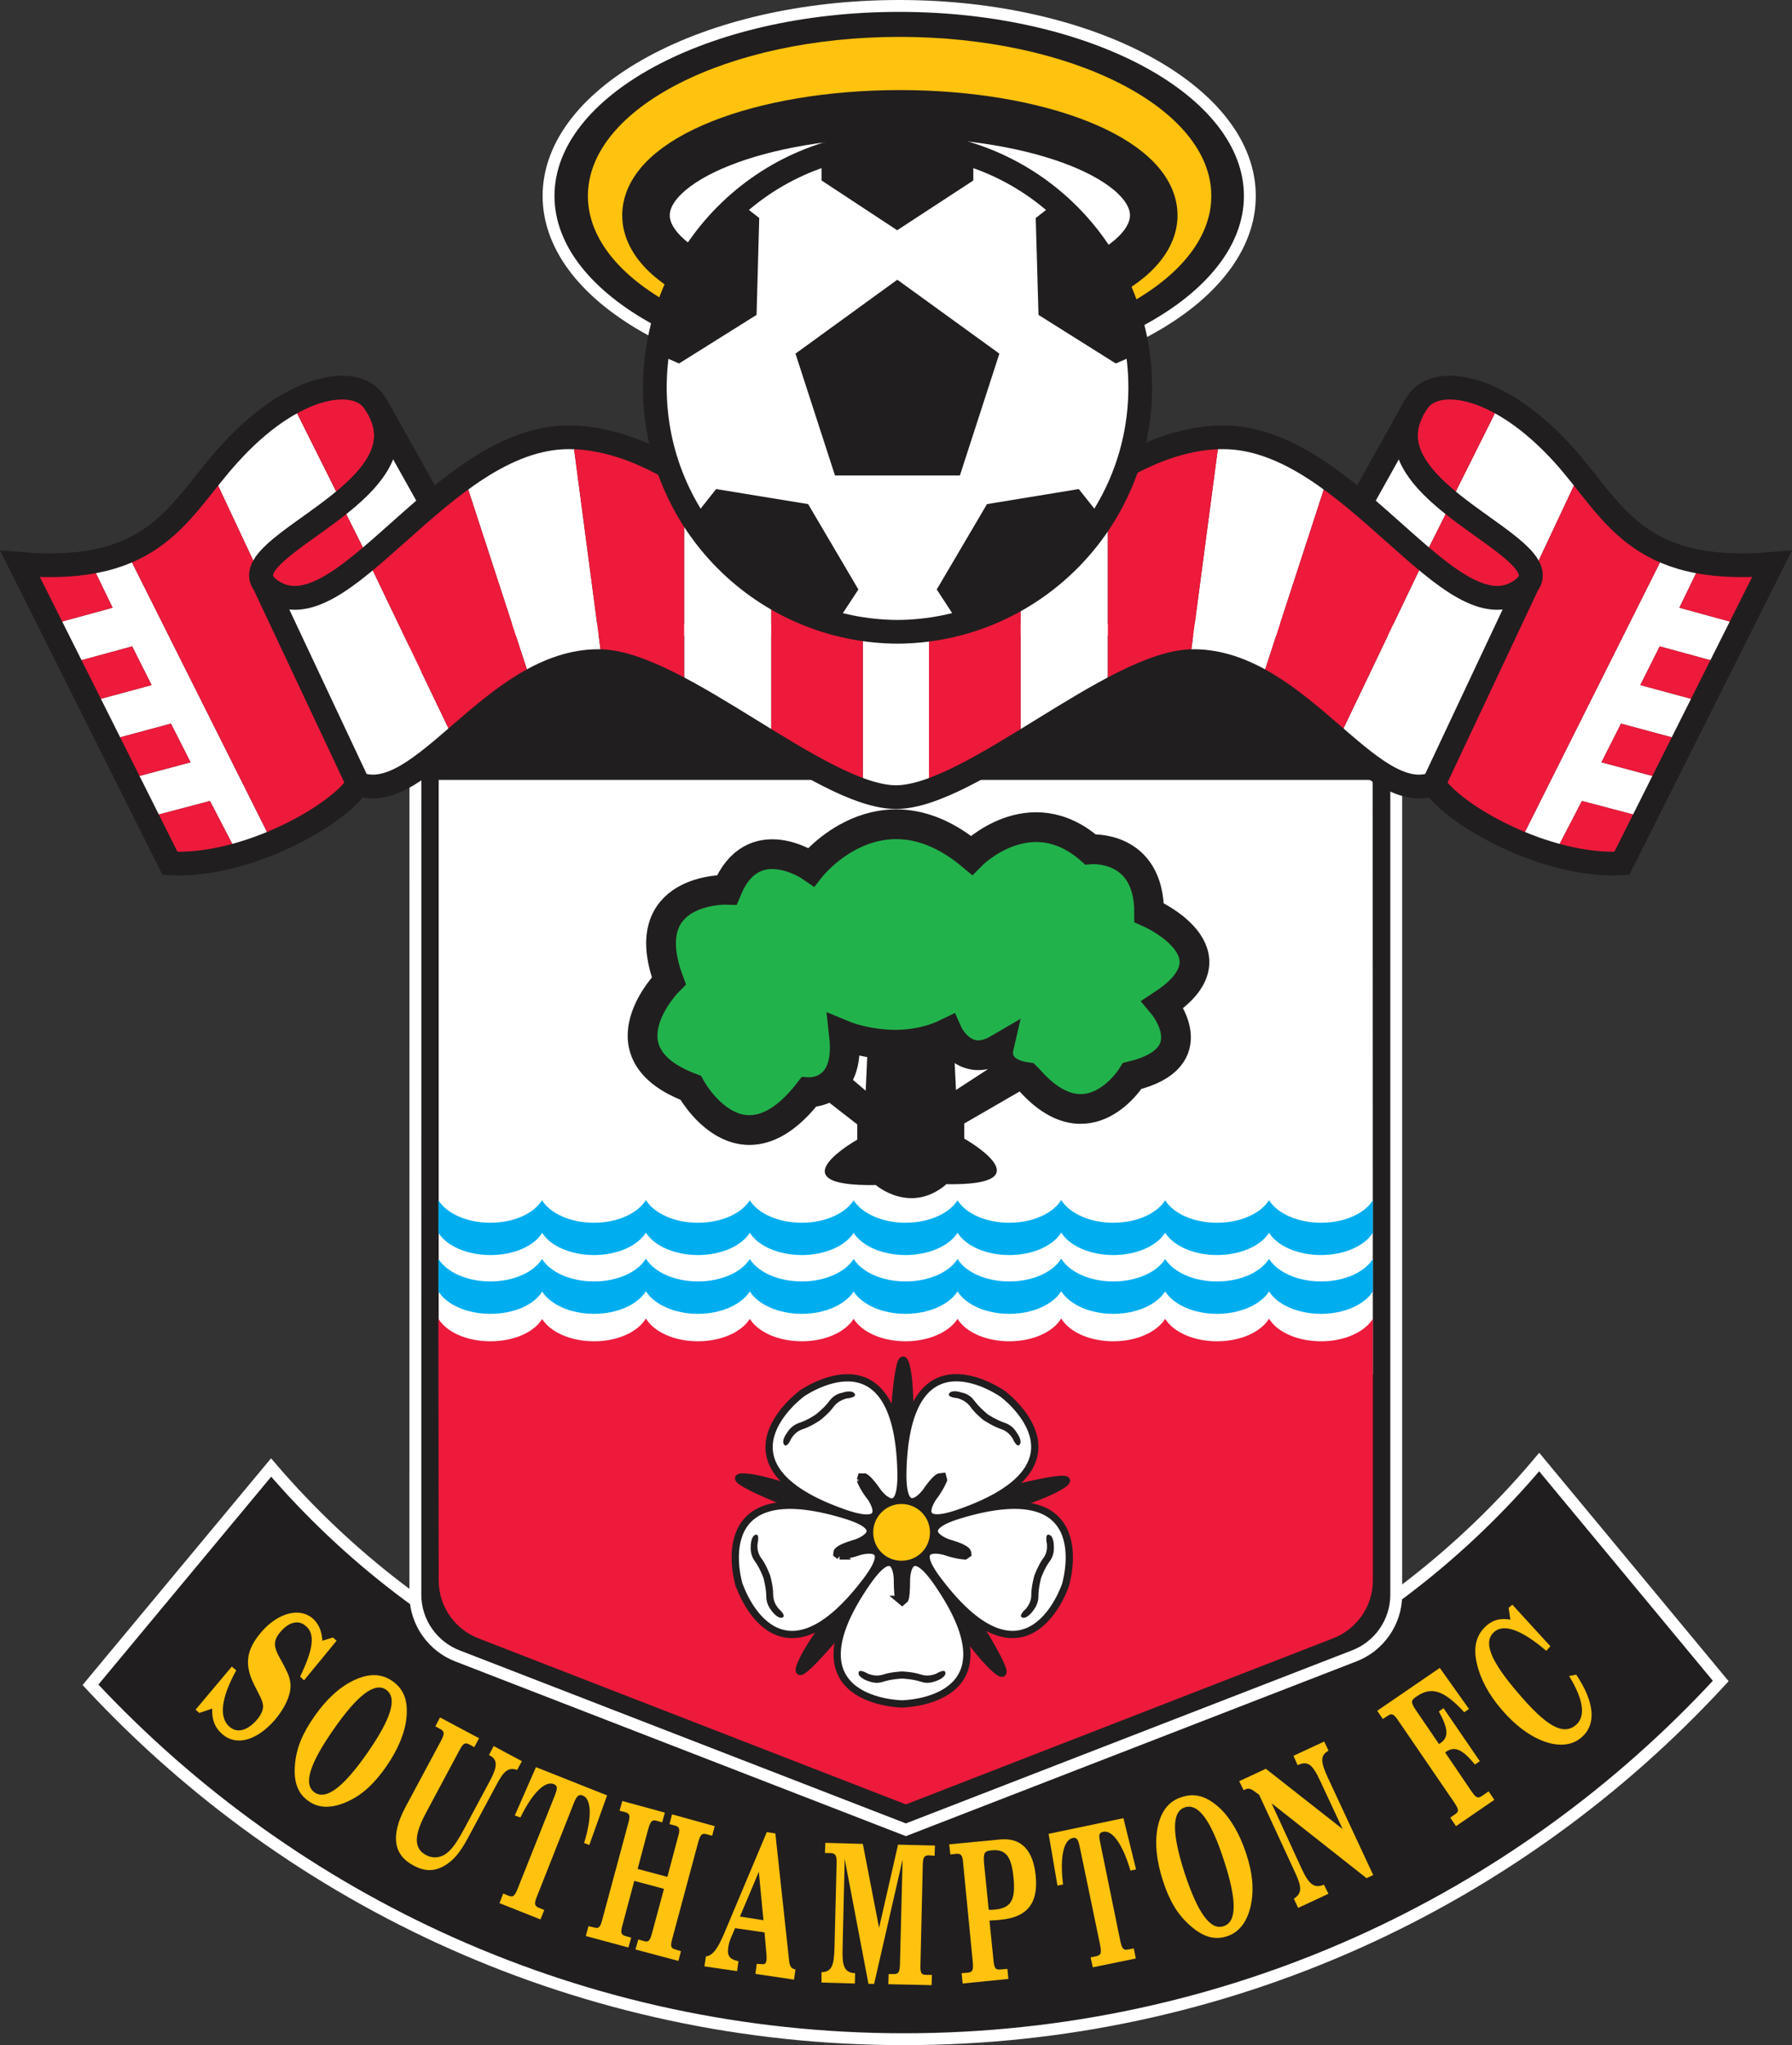 <?xml version="1.0" encoding="utf-8"?>
<!-- Generator: Adobe Illustrator 16.0.0, SVG Export Plug-In . SVG Version: 6.00 Build 0)  -->
<!DOCTYPE svg PUBLIC "-//W3C//DTD SVG 1.1//EN" "http://www.w3.org/Graphics/SVG/1.1/DTD/svg11.dtd">
<svg version="1.1" id="Ebene_1" xmlns="http://www.w3.org/2000/svg" xmlns:xlink="http://www.w3.org/1999/xlink" x="0px" y="0px"
	 width="355.508px" height="405.592px" viewBox="0 0 355.508 405.592" enable-background="new 0 0 355.508 405.592"
	 xml:space="preserve">
<rect x="0" y="0" width="355.508" height="405.592" fill="#333333" stroke="none"/>
<path fill="#211E1F" d="M305.354,289.95c-30.246,35.949-75.561,58.813-126.242,58.813c-50.182,0-95.056-22.383-125.327-57.729
	L17.95,334.129c40.247,43.217,97.668,70.285,161.394,70.285c64.105,0,121.783-27.359,162.029-71.04L305.354,289.95"/>
<path fill="none" stroke="#FFFFFF" stroke-width="2.356" d="M305.354,289.95c-30.246,35.949-75.561,58.813-126.242,58.813
	c-50.182,0-95.056-22.383-125.327-57.729L17.95,334.129c40.247,43.217,97.668,70.285,161.394,70.285
	c64.105,0,121.783-27.359,162.029-71.04L305.354,289.95z"/>
<path fill="#211E1F" d="M276.995,124.88v191.384c0,5.528-3.502,10.322-8.416,12.16l-88.865,34.457l-88.896-34.457
	c-4.886-1.838-8.416-6.632-8.416-12.16l0.013-191.384H276.995"/>
<path fill="none" stroke="#FFFFFF" stroke-width="2.356" d="M276.995,124.88v191.384c0,5.528-3.502,10.322-8.416,12.16
	l-88.865,34.457l-88.896-34.457c-4.886-1.838-8.416-6.632-8.416-12.16l0.013-191.384H276.995z"/>
<polyline fill="#FFFFFF" points="87.027,272.62 87.027,154.673 272.323,154.673 272.358,272.62 87.027,272.62 "/>
<path fill="#ED1A3B" d="M272.358,261.558c-1.633,2.609-5.634,4.445-10.271,4.445c-4.705,0-8.728-1.836-10.322-4.48
	c-1.633,2.646-5.635,4.48-10.322,4.48c-4.689,0-8.641-1.836-10.291-4.445c-1.648,2.609-5.632,4.445-10.288,4.445
	c-4.706,0-8.673-1.836-10.306-4.48h-0.051c-1.614,2.646-5.602,4.48-10.272,4.48c-4.688,0-8.657-1.836-10.271-4.445
	c-1.65,2.609-5.688,4.445-10.318,4.445c-4.699,0-8.675-1.836-10.311-4.48h0.038c-1.658,2.646-5.634,4.48-10.293,4.48
	c-4.694,0-8.695-1.836-10.33-4.445c-1.628,2.609-5.647,4.445-10.311,4.445c-4.652,0-8.653-1.836-10.281-4.48h-0.042
	c-1.606,2.646-5.616,4.48-10.253,4.48c-4.71,0-8.681-1.836-10.333-4.445v0.066c-1.636,2.627-5.622,4.379-10.246,4.379
	c-4.732,0-8.708-1.836-10.313-4.48v-0.225l0.057,52.132c0,5.289,3.343,9.791,8.022,11.541l84.665,32.878l84.605-32.878
	c4.689-1.75,8.039-6.252,8.039-11.541v-52.099V261.558"/>
<path fill="#00AEEF" d="M272.358,256.114c-1.633,2.592-5.634,4.447-10.271,4.447c-4.705,0-8.728-1.873-10.322-4.447
	c-1.633,2.574-5.635,4.447-10.322,4.447c-4.689,0-8.641-1.855-10.291-4.447c-1.648,2.592-5.632,4.447-10.288,4.447
	c-4.706,0-8.673-1.873-10.306-4.447h-0.051c-1.614,2.574-5.602,4.447-10.272,4.447c-4.688,0-8.657-1.855-10.271-4.447
	c-1.65,2.592-5.688,4.447-10.318,4.447c-4.699,0-8.675-1.873-10.311-4.447h0.038c-1.658,2.574-5.634,4.447-10.293,4.447
	c-4.694,0-8.695-1.855-10.33-4.447c-1.628,2.592-5.647,4.447-10.311,4.447c-4.652,0-8.653-1.873-10.281-4.447h-0.042
	c-1.606,2.574-5.616,4.447-10.253,4.447c-4.71,0-8.681-1.855-10.333-4.447v0.084c-1.636,2.609-5.622,4.363-10.246,4.363
	c-4.732,0-8.708-1.873-10.313-4.447v-6.459c1.605,2.608,5.581,4.481,10.313,4.481c4.624,0,8.61-1.839,10.246-4.45
	c1.652,2.611,5.623,4.45,10.333,4.45c4.637,0,8.647-1.873,10.253-4.481h0.042c1.628,2.608,5.629,4.481,10.281,4.481
	c4.664,0,8.683-1.839,10.311-4.45c1.635,2.611,5.636,4.45,10.33,4.45c4.659,0,8.635-1.873,10.293-4.481h-0.038
	c1.636,2.608,5.612,4.481,10.311,4.481c4.632,0,8.668-1.839,10.318-4.45c1.613,2.611,5.582,4.45,10.271,4.45
	c4.673,0,8.658-1.873,10.272-4.481h0.051c1.633,2.608,5.6,4.481,10.306,4.481c4.656,0,8.64-1.839,10.288-4.45
	c1.65,2.611,5.602,4.45,10.291,4.45c4.688,0,8.689-1.873,10.322-4.481c1.596,2.608,5.617,4.481,10.322,4.481
	c4.638,0,8.639-1.839,10.271-4.45V256.114"/>
<path fill="#00AEEF" d="M272.358,244.483c-1.633,2.594-5.634,4.416-10.271,4.416c-4.705,0-8.728-1.84-10.322-4.416
	c-1.633,2.576-5.635,4.416-10.322,4.416c-4.689,0-8.641-1.822-10.291-4.416c-1.648,2.594-5.632,4.416-10.288,4.416
	c-4.706,0-8.673-1.84-10.306-4.416h-0.051c-1.614,2.576-5.602,4.416-10.272,4.416c-4.688,0-8.657-1.822-10.271-4.416
	c-1.65,2.594-5.688,4.416-10.318,4.416c-4.699,0-8.675-1.84-10.311-4.416h0.038c-1.658,2.576-5.634,4.416-10.293,4.416
	c-4.694,0-8.695-1.822-10.33-4.416c-1.628,2.594-5.647,4.416-10.311,4.416c-4.652,0-8.653-1.84-10.281-4.416h-0.042
	c-1.606,2.576-5.616,4.416-10.253,4.416c-4.71,0-8.681-1.822-10.333-4.416v0.066c-1.636,2.613-5.622,4.35-10.246,4.35
	c-4.732,0-8.708-1.84-10.313-4.416v-6.457c1.605,2.594,5.581,4.467,10.313,4.467c4.624,0,8.61-1.823,10.246-4.452
	c1.652,2.629,5.623,4.452,10.333,4.452c4.637,0,8.647-1.873,10.253-4.467h0.042c1.628,2.594,5.629,4.467,10.281,4.467
	c4.664,0,8.683-1.823,10.311-4.452c1.635,2.629,5.636,4.452,10.33,4.452c4.659,0,8.635-1.873,10.293-4.467h-0.038
	c1.636,2.594,5.612,4.467,10.311,4.467c4.632,0,8.668-1.823,10.318-4.452c1.613,2.629,5.582,4.452,10.271,4.452
	c4.673,0,8.658-1.873,10.272-4.467h0.051c1.633,2.594,5.6,4.467,10.306,4.467c4.656,0,8.64-1.823,10.288-4.452
	c1.65,2.629,5.602,4.452,10.291,4.452c4.688,0,8.689-1.873,10.322-4.467c1.596,2.594,5.617,4.467,10.322,4.467
	c4.638,0,8.639-1.823,10.271-4.452V244.483"/>
<path fill="#211E1F" d="M193.279,320.937c0,0,9.087,14.203,4.312,10.203c-3.487-3.007-8.262-9.931-11.715-15.632l-18.648,7.248
	c0,0-10.702,13.021-8.331,7.267c1.709-4.158,6.989-10.906,11.345-16.011l-12.772-15.422c0,0-15.707-6.114-9.48-5.651
	c4.074,0.309,12.574,3.366,18.699,5.842l10.635-16.938c0,0,1-16.85,2.485-10.787c1.028,4.157,0.703,13.157,0.207,19.819l19.5,4.743
	c0,0,16.315-4.277,10.993-0.996c-3.729,2.335-11.871,4.775-18.362,6.338L193.279,320.937"/>
<path fill="none" stroke="#211E1F" stroke-width="1.441" d="M193.279,320.937c0,0,9.087,14.203,4.312,10.203
	c-3.487-3.007-8.262-9.931-11.715-15.632l-18.648,7.248c0,0-10.702,13.021-8.331,7.267c1.709-4.158,6.989-10.906,11.345-16.011
	l-12.772-15.422c0,0-15.707-6.114-9.48-5.651c4.074,0.309,12.574,3.366,18.699,5.842l10.635-16.938c0,0,1-16.85,2.485-10.787
	c1.028,4.157,0.703,13.157,0.207,19.819l19.5,4.743c0,0,16.315-4.277,10.993-0.996c-3.729,2.335-11.871,4.775-18.362,6.338
	L193.279,320.937z"/>
<path fill="#FFFFFF" d="M178.42,317.175c0.115,0.273,0.322,0.463,0.556,0.463c0.219,0,0.387-0.188,0.532-0.463
	c0.205-0.481,0.395-1.612,0.324-3.968c0,0,0.119-7.954,6.062,0.585c16.642,23.994-7.062,24.131-7.062,24.131h0.228
	c0,0-23.707-0.137-7.042-24.131c5.943-8.539,6.013-0.585,6.013-0.585c-0.018,2.354,0.127,3.485,0.391,4.003v-0.035"/>
<path fill="none" stroke="#211E1F" stroke-width="1.441" d="M178.42,317.175l0.556,0.463l0.532-0.463
	c0.205-0.481,0.324-1.612,0.324-3.968c0,0,0.119-7.954,6.062,0.585c16.642,23.994-7.062,24.131-7.062,24.131h0.228
	c0,0-23.707-0.137-7.042-24.131c5.943-8.539,6.013-0.585,6.013-0.585c0,2.354,0.127,3.485,0.391,4.003v-0.035H178.42z"/>
<path fill="#FFFFFF" d="M166.229,307.558c-0.217,0.202-0.317,0.428-0.22,0.616c0.053,0.224,0.264,0.396,0.571,0.396h-0.015
	c0.554,0.035,1.643-0.071,3.89-0.857c0,0,7.612-2.336,1.33,5.892c-17.7,23.256-25.103,0.807-25.103,0.807v0.154
	c0,0-7.145-22.588,20.806-14.154c9.983,2.973,2.4,5.566,2.4,5.566C167.596,306.644,166.616,307.161,166.229,307.558"/>
<path fill="none" stroke="#211E1F" stroke-width="1.441" d="M166.229,307.558c-0.217,0.202-0.22,0.616-0.22,0.616l0.571,0.396
	h-0.015c0,0,1.643-0.071,3.89-0.857c0,0,7.612-2.336,1.33,5.892c-17.7,23.256-25.103,0.807-25.103,0.807v0.154
	c0,0-7.145-22.588,20.806-14.154c9.983,2.973,2.4,5.566,2.4,5.566C167.596,306.644,166.616,307.161,166.229,307.558z"/>
<path fill="#FFFFFF" d="M171.552,292.92c-0.237-0.152-0.504-0.152-0.683,0c-0.19,0.119-0.242,0.362-0.19,0.639v-0.02
	c0.115,0.569,0.576,1.599,2.079,3.452c0,0,4.552,6.494-5.269,3.074c-27.554-9.617-8.487-23.636-8.487-23.636l-0.141,0.069
	c0,0,19.207-13.793,19.884,15.426c0.231,10.408-4.571,3.983-4.571,3.983C172.851,293.985,172.036,293.196,171.552,292.92"/>
<path fill="none" stroke="#211E1F" stroke-width="1.441" d="M171.552,292.92h-0.683l-0.19,0.639v-0.02c0,0,0.576,1.599,2.079,3.452
	c0,0,4.552,6.494-5.269,3.074c-27.554-9.617-8.487-23.636-8.487-23.636l-0.141,0.069c0,0,19.207-13.793,19.884,15.426
	c0.231,10.408-4.571,3.983-4.571,3.983C172.851,293.985,172.036,293.196,171.552,292.92z"/>
<path fill="#FFFFFF" d="M187.182,293.506c0.05-0.259,0-0.531-0.172-0.67c-0.172-0.088-0.446-0.068-0.706,0.084
	c-0.464,0.227-1.288,0.981-2.646,2.975c0,0-4.762,6.37-4.547-4.002c0.672-29.201,19.887-15.408,19.887-15.408l-0.138-0.104
	c0,0,19.083,14.018-8.538,23.655c-9.777,3.416-5.186-3.077-5.186-3.077C186.581,295.069,187.095,294.073,187.182,293.506"/>
<path fill="none" stroke="#211E1F" stroke-width="1.441" d="M187.182,293.506l-0.172-0.67l-0.706,0.084
	c-0.464,0.227-1.288,0.981-2.646,2.975c0,0-4.762,6.37-4.547-4.002c0.672-29.201,19.887-15.408,19.887-15.408l-0.138-0.104
	c0,0,19.083,14.018-8.538,23.655c-9.777,3.416-5.186-3.077-5.186-3.077C186.581,295.069,187.182,293.506,187.182,293.506z"/>
<path fill="#FFFFFF" d="M191.439,308.569c0.274-0.019,0.517-0.172,0.567-0.396c0.104-0.188-0.033-0.414-0.24-0.616
	c-0.412-0.396-1.393-0.945-3.676-1.582c0,0-7.545-2.595,2.387-5.566c28.018-8.434,20.835,14.154,20.835,14.154l0.035-0.154
	c0,0-7.437,22.449-25.11-0.807c-6.335-8.229,1.286-5.892,1.286-5.892C189.774,308.498,190.909,308.604,191.439,308.569"/>
<path fill="none" stroke="#211E1F" stroke-width="1.441" d="M191.439,308.569l0.567-0.396c0,0-0.033-0.414-0.24-0.616
	c-0.412-0.396-1.393-0.945-3.676-1.582c0,0-7.545-2.595,2.387-5.566c28.018-8.434,20.835,14.154,20.835,14.154l0.035-0.154
	c0,0-7.437,22.449-25.11-0.807c-6.335-8.229,1.286-5.892,1.286-5.892C189.774,308.498,191.439,308.569,191.439,308.569z"/>
<path fill="#211E1F" d="M162.713,281.653c0,0-1.779,1.235-3.325,1.733c-1.541,0.446-2.206,1.614-2.401,1.892
	c0,0-0.88,2.026-1.443,1.201c-0.601-0.811,0.598-2.336,0.598-2.336c0.177-0.311,0.89-1.428,2.383-1.957
	c1.539-0.445,3.316-1.664,3.316-1.664c0-0.004,1.742-1.359,2.667-2.649c0.948-1.319,2.224-1.612,2.583-1.666
	c0,0,1.805-0.651,2.436,0.14c0.586,0.843-1.589,0.996-1.589,0.996c-0.368,0.138-1.665,0.411-2.594,1.685
	C164.444,280.332,162.713,281.653,162.713,281.653"/>
<path fill="#211E1F" d="M195.116,281.635c0,0-1.699-1.319-2.595-2.645c-0.944-1.287-2.249-1.58-2.558-1.702
	c0,0-2.217-0.153-1.633-0.978c0.617-0.807,2.439-0.139,2.439-0.139c0.357,0.053,1.665,0.346,2.559,1.666
	c0.944,1.287,2.662,2.684,2.662,2.684c0-0.004,1.821,1.184,3.332,1.646c1.494,0.5,2.182,1.616,2.354,1.909
	c0,0,1.203,1.563,0.637,2.386c-0.583,0.825-1.426-1.203-1.426-1.203c-0.225-0.308-0.893-1.441-2.438-1.902
	C196.954,282.854,195.116,281.635,195.116,281.635"/>
<path fill="#211E1F" d="M205.198,312.468c0,0,0.758-2.026,1.682-3.33c1.017-1.235,0.826-2.612,0.81-2.938
	c0,0-0.479-2.146,0.466-1.82c0.942,0.326,0.91,2.234,0.91,2.234c0,0.358,0.154,1.699-0.79,2.986
	c-0.998,1.272-1.735,3.331-1.735,3.331s-0.567,2.099-0.533,3.66c0,1.613-0.909,2.595-1.1,2.902c0,0-1.135,1.598-2.06,1.307
	c-0.997-0.311,0.702-1.754,0.702-1.754c0.189-0.291,1.101-1.319,1.048-2.865C204.597,314.581,205.198,312.468,205.198,312.468"/>
<path fill="#211E1F" d="M178.976,331.483c0,0,2.188,0.084,3.685,0.602c1.516,0.497,2.717-0.035,3.062-0.156
	c0,0,1.854-1.149,1.837-0.118c0,0.942-1.837,1.563-1.837,1.563c-0.345,0.104-1.546,0.668-3.062,0.138
	c-1.496-0.516-3.685-0.618-3.685-0.618s-2.224,0.104-3.712,0.618c-1.511,0.53-2.7-0.034-3.079-0.138c0,0-1.867-0.62-1.867-1.563
	c-0.008-1.031,1.867,0.118,1.867,0.118c0.379,0.121,1.568,0.653,3.079,0.156C176.752,331.567,178.976,331.483,178.976,331.483"/>
<path fill="#211E1F" d="M152.794,312.468c0,0,0.614,2.113,0.586,3.713c0,1.611,0.865,2.574,1.099,2.865c0,0,1.663,1.443,0.714,1.754
	c-0.948,0.291-2.087-1.307-2.087-1.307c-0.222-0.309-1.089-1.289-1.089-2.902c0.007-1.563-0.559-3.66-0.559-3.66
	s-0.748-2.059-1.727-3.331c-0.93-1.287-0.798-2.628-0.798-2.986c0,0,0-1.908,0.93-2.234c0.917-0.326,0.421,1.82,0.421,1.82
	c-0.033,0.326-0.157,1.703,0.83,2.938C152.063,310.44,152.794,312.468,152.794,312.468"/>
<path fill="#FFC40D" d="M178.834,298.555c-2.921,0-5.313,2.404-5.313,5.343c0,3.006,2.393,5.342,5.313,5.342
	c2.982,0,5.375-2.336,5.375-5.342C184.209,300.96,181.817,298.555,178.834,298.555"/>
<path fill="none" stroke="#FFC40D" stroke-width="0.571" d="M178.834,298.555c-2.921,0-5.313,2.404-5.313,5.343
	c0,3.006,2.393,5.342,5.313,5.342c2.982,0,5.375-2.336,5.375-5.342C184.209,300.96,181.817,298.555,178.834,298.555z"/>
<path fill="#211E1F" d="M188.95,201.736l0.705,14.423l12.194-7.919l3.829,6.255l-14.377,8.311v3.009c0,0,16.729,9.394-3.659,9.032
	l0.003,0.105c-7.135,5.959-13.893,0.066-13.893,0.066c-20.387,0.359-3.679-9-3.679-9v-3.023l-12.714-9.877l3.014-6.529l11.37,9.727
	l0.661-14.4L188.95,201.736"/>
<path fill="#22B24C" d="M204.133,214.099c11.818,13.52,20.49-0.714,20.49-0.714c14.928-3.625,6.066-14.191,6.066-14.191
	c15.561-10.203-2.715-18.208-2.715-18.208c-0.12-13.558-11.664-12.547-11.664-12.547c-12.059-10.537-23.583,1.16-23.583,1.16
	c-18.073-15.045-31.794,2.315-31.794,2.315s-11.548-8.005-16.733,4.539c0,0-18.387-0.511-11.522,18.051
	c0,0-14.209,14.223,4.338,21.228c0,0,9.861,18.258,23.416,0.875c0,0,8.331,0.498,7.02-11.243c0,0,10.559,4.396,20.551-0.479
	c0-0.003,3.195,7.187,10.065,3.163c0,0-1.063,4.624,5.581,5.57L204.133,214.099"/>
<path fill="none" stroke="#211E1F" stroke-width="5.901" d="M204.133,214.099c11.818,13.52,20.49-0.714,20.49-0.714
	c14.928-3.625,6.066-14.191,6.066-14.191c15.561-10.203-2.715-18.208-2.715-18.208c0-13.558-11.664-12.547-11.664-12.547
	c-12.059-10.537-23.583,1.16-23.583,1.16c-18.073-15.045-31.794,2.315-31.794,2.315s-11.548-8.005-16.733,4.539
	c0,0-18.387-0.511-11.522,18.051c0,0-14.209,14.223,4.338,21.228c0,0,9.861,18.258,23.416,0.875c0,0,8.331,0.498,7.02-11.243
	c0,0,10.559,4.396,20.551-0.479c0,0,3.195,7.187,10.065,3.163c0,0-1.063,4.624,5.581,5.57L204.133,214.099z"/>
<path fill="#FFC20E" d="M45.987,330.521l0.88,0.737c-3.029,5.498-3.458,9.379-1.346,11.185c1.52,1.338,3.53,0.787,5.369-1.289
	c0.786-0.894,1.304-1.924,1.304-2.715c0-1.149-0.854-2.438-1.802-4.379c-1.822-3.711-1.745-6.699,1.493-10.443
	c3.246-3.709,7.486-4.945,10.179-2.627c1.166,1.047,1.777,2.508,1.889,4.396l2.094-0.636l0.731,0.636l-6.467,7.864l-0.772-0.755
	c2.532-5.236,3.073-8.381,1.166-9.997c-1.451-1.306-3.348-0.855-5.028,1.083c-2.117,2.424-0.898,3.832,0.708,6.835
	c0.842,1.668,1.508,2.957,1.164,4.934c-0.317,1.77-1.378,3.813-3.079,5.805c-3.525,4.002-7.553,5.223-10.4,2.748
	c-1.409-1.271-2.062-2.767-1.975-5.049l-2.555,0.855l-0.742-0.65L45.987,330.521"/>
<path fill="#FFC20E" d="M70.248,333.218c2.947-1.391,5.393-1.34,7.583,0.155c2.207,1.546,3.132,3.763,2.813,7.161
	c-0.255,2.99-1.653,6.391-3.997,9.773c-2.353,3.366-4.639,5.549-7.551,6.903c-3.111,1.461-5.788,1.479-7.852,0
	c-2.135-1.457-3.029-3.762-2.727-7.246c0.274-3.3,1.502-6.219,3.88-9.604C64.769,336.946,67.498,334.487,70.248,333.218
	 M62.415,355.478c2.294,1.58,5.716-1.029,10.461-7.832c4.758-6.854,6.019-10.906,3.724-12.539c-2.274-1.562-5.657,1.03-10.423,7.867
	C61.428,349.791,60.108,353.882,62.415,355.478z"/>
<path fill="#FFC20E" d="M94.098,346.495l-1.017-0.551c-0.898-0.463-1.259-0.103-1.979,1.254l-6.597,12.332
	c-2.376,4.434-2.483,7.061,0.078,8.402c1.154,0.581,2.36,0.53,3.425,0c1.685-0.945,2.809-2.869,4.45-5.929l4.773-8.897
	c1.364-2.593,1.641-4.07-0.097-4.98c-0.017-0.033-0.107-0.053-0.125-0.065l0.928-1.787l5.599,3.006l-0.948,1.733
	c-1.749-0.616-2.667,0.275-4.028,2.816l-4.918,9.172c-1.416,2.68-2.523,4.672-4.166,6.08c-2.448,2.063-4.846,2.335-7.454,0.876
	c-4.006-2.112-4.517-5.959-1.683-11.386l7.128-13.295c0.722-1.375,0.773-1.894-0.085-2.354l-1.014-0.551l0.92-1.77l7.745,4.123
	L94.098,346.495"/>
<path fill="#FFC20E" d="M115.619,356.096c-0.787-0.293-1.184,0.033-1.743,1.408l-7.326,18.533c-0.583,1.408-0.583,1.926,0.326,2.303
	l1.1,0.445l-0.756,1.873l-8.134-3.229l0.748-1.907l1.074,0.446c0.923,0.361,1.219,0,1.813-1.459l7.376-18.5
	c0.528-1.391,0.528-1.871-0.232-2.182c-1.675-0.706-4.19,1.631-6.621,6.615l-1.117-0.396l4.201-9.586l14.11,5.601l-3.525,9.825
	l-1.035-0.379C117.507,360.202,117.298,356.748,115.619,356.096"/>
<path fill="#FFC20E" d="M127.753,384.954c0.938,0.291,1.217-0.137,1.611-1.615l2.358-8.744l-5.893-1.58l-2.321,8.71
	c-0.414,1.477-0.369,1.959,0.578,2.231l1.135,0.326l-0.552,1.943l-8.448-2.271l0.524-1.958l1.131,0.259
	c0.956,0.291,1.224-0.104,1.621-1.598l5.11-18.961c0.434-1.496,0.407-2.027-0.573-2.305l-1.124-0.291l0.546-1.925l8.443,2.304
	l-0.528,1.924l-1.11-0.312c-0.95-0.274-1.231,0.173-1.67,1.668l-2.092,7.882l5.901,1.582l2.099-7.886
	c0.427-1.459,0.387-2.024-0.571-2.285l-1.106-0.291l0.498-1.938l8.463,2.336l-0.493,1.904l-1.16-0.31
	c-0.944-0.259-1.216,0.189-1.637,1.683l-5.101,18.965c-0.411,1.494-0.369,1.977,0.596,2.215l1.102,0.344l-0.501,1.926l-8.523-2.27
	l0.57-1.975L127.753,384.954"/>
<path fill="#FFC20E" d="M150.127,389.469l1.159,0.069c0.499,0.034,0.686-0.224,0.776-0.792c0.027-0.272,0.027-0.617,0-1.078
	l-0.395-4.434l-5.837-0.842l-0.831,1.939c-0.261,0.62-0.474,1.373-0.523,1.893c-0.275,1.717,0.351,2.368,2.026,2.729l-0.279,1.96
	l-6.479-0.944l0.297-1.977c1.463-0.17,2.425-1.736,3.669-4.654l8.414-19.994l1.695,0.259l2.722,25.166
	c0.12,1.2,0.432,1.664,1.271,1.817l-0.291,2.01l-7.656-1.135L150.127,389.469 M146.793,380.093l4.665,0.722l-0.919-9.586
	L146.793,380.093z"/>
<path fill="#FFC20E" d="M167.16,386.344c-0.123,3.556,0.329,4.88,2.485,4.98l-0.048,2.045l-6.621-0.189v-2.045
	c2.069-0.084,2.481-1.391,2.575-4.86l0.417-16.644c0.045-1.479-0.107-2.061-1.099-2.132l-1.215-0.015l0.085-2.012l7.433,0.206
	l3.222,16.646l3.764-16.491l7.324,0.173l-0.069,2.027l-1.151-0.084c-0.966,0-1.173,0.479-1.198,2.007l-0.462,19.668
	c-0.052,1.546,0.11,2.026,1.095,2.026l1.184,0.017l-0.065,2.028l-8.588-0.189l0.066-2.01h1.002c0.971,0.035,1.189-0.445,1.244-1.958
	l0.523-20.75l-5.651,24.667l-1.124-0.02l-4.714-24.783L167.16,386.344"/>
<path fill="#FFC20E" d="M198.397,390.587l1.458-0.121l0.19,1.994l-9.07,0.91l-0.204-2.045l1.235-0.102
	c0.996-0.123,1.101-0.568,0.979-2.115l-1.905-19.529c-0.105-1.527-0.346-2.008-1.324-1.941l-1.219,0.142l-0.226-2.012l10.084-0.962
	c4.19-0.413,6.578,2.095,7.077,7.216c0.548,5.461-1.735,8.19-6.855,8.688c-0.686,0.104-1.439,0.121-2.318,0.172l0.791,7.853
	C197.245,390.313,197.47,390.655,198.397,390.587 M196.146,378.719c0.26,0.066,0.619,0.066,1.135,0
	c3.109-0.274,4.243-1.666,3.798-6.237c-0.414-4.447-1.599-5.769-4.313-5.529c-1.478,0.154-1.7,0.447-1.546,2.578L196.146,378.719z"
	/>
<path fill="#FFC20E" d="M218.854,363.291c-0.825,0.138-0.909,0.62-0.602,2.081l4.002,19.564c0.326,1.496,0.586,1.889,1.563,1.682
	l1.116-0.207l0.396,1.996l-8.537,1.752l-0.43-1.959l1.135-0.258c0.978-0.189,1.029-0.705,0.756-2.199l-4.055-19.512
	c-0.309-1.443-0.582-1.892-1.391-1.718c-1.788,0.378-2.596,3.728-1.907,9.224l-1.116,0.205l-1.752-10.254l14.84-3.107l2.508,10.167
	l-1.114,0.224C222.704,365.68,220.659,362.882,218.854,363.291"/>
<path fill="#FFC20E" d="M229.674,362.315c0.688-3.146,2.199-5.121,4.742-5.91c2.559-0.857,4.912-0.223,7.42,2.043
	c2.232,2.027,4.07,5.188,5.359,9.07c1.307,3.916,1.598,7.075,0.979,10.221c-0.704,3.365-2.317,5.479-4.775,6.27
	c-2.473,0.81-4.791,0.119-7.386-2.217c-2.455-2.182-4.054-4.912-5.322-8.861C229.401,368.979,229.058,365.319,229.674,362.315
	 M242.763,381.998c2.631-0.841,2.631-5.151,0.053-13.036c-2.578-7.918-5.051-11.403-7.763-10.526
	c-2.594,0.855-2.594,5.133-0.035,13.053C237.627,379.387,240.118,382.892,242.763,381.998z"/>
<path fill="#FFC20E" d="M256.676,376.552c1.771-1.147,1.546-2.455,0.119-5.493l-7.006-15.136l-0.723-0.512
	c-0.738-0.551-1.271-0.91-2.113-0.5l-0.24,0.119l-0.873-1.787l5.289-2.455l15.233,11.957l-4.378-9.396
	c-1.564-3.384-2.475-4.242-4.554-3.281l-0.823-1.854l6.098-2.834l0.857,1.818c-1.717,0.963-1.58,2.216-0.084,5.463l8.949,19.201
	l-1.324,0.619l-18.841-14.855l5.891,12.814c1.476,3.211,2.509,4.153,4.499,3.33l0.893,1.805l-6.01,2.798L256.676,376.552"/>
<path fill="#FFC20E" d="M291.424,338.919l-0.928,0.654c-4.054-4.381-6.509-5.152-9.414-3.162c-1.115,0.756-1.319,1.068-0.221,2.697
	l4.602,6.752c0.123-0.053,0.226-0.103,0.31-0.172c1.7-1.17,1.53-2.902-0.326-6.271l0.929-0.653l7.199,10.514l-0.964,0.67
	c-2.457-3.006-3.985-3.693-5.668-2.578c-0.088,0.07-0.188,0.154-0.241,0.189l5.188,7.645c0.878,1.271,1.236,1.544,2.078,0.996
	l1.356-0.943l1.134,1.683l-7.607,5.223l-1.135-1.686l0.945-0.668c0.857-0.533,0.702-1.05-0.138-2.304l-11.097-16.231
	c-0.859-1.287-1.289-1.58-2.096-1.013l-0.994,0.65l-1.117-1.629l12.416-8.504L291.424,338.919"/>
<path fill="#FFC20E" d="M313.735,344.571c-1.511,1.289-3.436,1.701-5.684,1.271c-3.418-0.688-6.975-3.075-10.221-6.889
	c-2.539-2.953-4.175-6.063-4.845-9.051c-0.772-3.369-0.069-5.789,1.978-7.56c1.27-1.1,2.748-1.477,4.672-1.136l-0.344-2.336
	l0.737-0.632l7.541,8.244l-0.81,0.91c-4.895-4.175-8.362-5.412-10.305-3.779c-2.317,2.009-0.772,5.771,4.725,12.16
	c5.515,6.477,8.88,8.521,11.472,6.322c1.942-1.701,1.531-4.98-1.354-9.705l1.408-0.273
	C316.4,337.647,316.725,342.028,313.735,344.571"/>
<path fill="#FFFFFF" d="M17.951,111.451l4.387,9.074l-12.327,3.366l3.846,7.67l12.36-3.375l3.859,7.678l-12.37,3.35l3.812,7.635
	l12.394-3.342l3.895,7.679l-12.458,3.315l3.874,7.631l12.427-3.285l5.53,10.632c2.333-0.661,4.647-1.451,6.845-2.378l-28.907-57.688
	C23.021,110.297,20.643,110.993,17.951,111.451"/>
<path fill="#FFFFFF" d="M51.869,114.642c-0.858-4.088,8.443-8.97,15.912-14.985l-9.887-19.788
	c-3.904,2.139-8.249,5.479-12.577,10.354c-1.159,1.195-2.181,2.452-3.166,3.701L51.869,114.642"/>
<path fill="#ED1A3B" d="M74.029,79.457c-2.398-3.265-8.566-3.701-16.136,0.412l9.886,19.788
	C74.636,94.056,79.922,87.445,74.029,79.457"/>
<path fill="#ED1A3B" d="M25.117,109.412L54.024,167.1c8.099-3.358,14.78-8.107,17.033-11.617l-12.444-26.472l-6.175-13.146
	c-0.321-0.416-0.484-0.795-0.57-1.224L42.15,93.924C37.287,99.974,33.079,106.007,25.117,109.412"/>
<path fill="#ED1A3B" d="M17.951,111.451c-3.894,0.666-8.427,0.843-13.968,0.386l6.028,12.055l12.327-3.366L17.951,111.451"/>
<polyline fill="#ED1A3B" points="26.216,128.186 13.856,131.561 17.706,139.214 30.076,135.864 26.216,128.186 "/>
<polyline fill="#ED1A3B" points="33.912,143.507 21.517,146.848 25.349,154.501 37.806,151.185 33.912,143.507 "/>
<path fill="#ED1A3B" d="M29.223,162.132l4.512,9.102c4.355,0.237,8.962-0.484,13.444-1.755l-5.529-10.632L29.223,162.132"/>
<path fill="#FFFFFF" d="M67.603,99.81l5.487,10.956c3.904-3.281,8.065-7.186,12.505-10.905L75.313,81.499
	C79.016,88.636,73.967,94.644,67.603,99.81"/>
<path fill="#ED1A3B" d="M52.438,115.866c0.279,0.421,0.698,0.783,1.259,1.159c5.532,3.904,12.023-0.077,19.392-6.259L67.603,99.81
	C59.437,106.393,49.074,111.559,52.438,115.866"/>
<path fill="none" stroke="#211E1F" stroke-width="4.704" d="M52.438,115.866c-6.207-7.982,34.504-18.874,21.591-36.409
	c-3.639-4.978-15.927-3.465-28.713,10.766c-9.901,10.919-14.267,23.9-41.335,21.614l29.753,59.396
	c15.005,0.788,33.34-9.485,37.324-15.783L52.438,115.866z"/>
<path fill="none" stroke="#211E1F" stroke-width="4.704" d="M85.595,99.861c-12.736,10.702-23.428,23.119-31.897,17.164
	c-0.561-0.376-0.98-0.738-1.259-1.159c-5.955-7.668,31.361-18.031,22.875-34.367L85.595,99.861z"/>
<path fill="#FFFFFF" d="M337.561,111.451l-4.396,9.074l12.281,3.366l-3.814,7.67l-12.366-3.375l-3.847,7.678l12.367,3.35
	l-3.814,7.635l-12.385-3.342l-3.881,7.679l12.42,3.315l-3.851,7.631l-12.435-3.285l-5.531,10.632
	c-2.318-0.661-4.637-1.451-6.835-2.378l28.905-57.688C332.493,110.297,334.813,110.993,337.561,111.451"/>
<path fill="#FFFFFF" d="M303.62,114.642c0.842-4.088-8.451-8.97-15.904-14.985l9.895-19.788c3.881,2.139,8.209,5.479,12.624,10.354
	c1.082,1.195,2.11,2.452,3.126,3.701L303.62,114.642"/>
<path fill="#ED1A3B" d="M281.428,79.457c2.423-3.265,8.588-3.701,16.182,0.412l-9.895,19.788
	C280.845,94.056,275.551,87.445,281.428,79.457"/>
<path fill="#ED1A3B" d="M330.379,109.412L301.474,167.1c-8.075-3.358-14.772-8.107-17.039-11.617l18.619-39.617
	c0.325-0.416,0.479-0.795,0.565-1.224l9.739-20.719C318.237,99.974,322.394,106.007,330.379,109.412"/>
<path fill="#ED1A3B" d="M337.561,111.451c3.865,0.666,8.434,0.843,13.965,0.386l-6.08,12.055l-12.281-3.366L337.561,111.451"/>
<polyline fill="#ED1A3B" points="329.264,128.186 341.631,131.561 337.784,139.214 325.417,135.864 329.264,128.186 "/>
<polyline fill="#ED1A3B" points="321.586,143.507 333.97,146.848 330.124,154.501 317.704,151.185 321.586,143.507 "/>
<path fill="#ED1A3B" d="M326.274,162.132l-4.533,9.102c-4.328,0.237-8.965-0.484-13.433-1.755l5.532-10.632L326.274,162.132"/>
<path fill="#FFFFFF" d="M287.87,99.81l-5.479,10.956c-3.897-3.281-8.089-7.186-12.47-10.905l10.254-18.362
	C276.465,88.636,281.53,94.644,287.87,99.81"/>
<path fill="#ED1A3B" d="M303.054,115.866c-0.31,0.421-0.74,0.783-1.255,1.159c-5.565,3.904-12.006-0.077-19.409-6.259l5.479-10.956
	C296.045,106.393,306.387,111.559,303.054,115.866"/>
<path fill="none" stroke="#211E1F" stroke-width="4.704" d="M303.054,115.866c6.182-7.982-34.492-18.874-21.626-36.409
	c3.691-4.978,15.975-3.465,28.806,10.766c9.843,10.919,14.204,23.9,41.292,21.614l-29.785,59.396
	c-14.978,0.788-33.322-9.485-37.322-15.783L303.054,115.866z"/>
<path fill="none" stroke="#211E1F" stroke-width="4.704" d="M269.92,99.861c12.728,10.702,23.394,23.119,31.879,17.164
	c0.515-0.376,0.945-0.738,1.255-1.159c5.961-7.668-31.365-18.031-22.88-34.367L269.92,99.861z"/>
<path fill="#FFFFFF" d="M214.92,97.877c-2.662,2.141-7.281,5.245-12.436,8.374v41.09c5.807-3.524,11.715-7.306,17.297-10.317V94.435
	C217.859,95.708,216.157,96.891,214.92,97.877"/>
<path fill="#FFFFFF" d="M242.625,86.722c-0.238,0-0.48,0.06-0.721,0.06l-5.875,44.393c0.225-0.008,0.48-0.069,0.723-0.069
	c4.81,0,9.273,1.621,13.481,3.994l13.144-40.338C256.936,90.157,250.013,86.722,242.625,86.722"/>
<path fill="#FFFFFF" d="M301.799,117.025c-5.496,3.852-11.938,0-19.221-6.103l-17.107,35.733c6.958,6.015,13.14,10.984,18.945,8.794
	l18.638-39.584C302.745,116.287,302.313,116.649,301.799,117.025"/>
<path fill="#FFFFFF" d="M53.697,117.025c-0.561-0.376-0.98-0.738-1.259-1.159l18.619,39.582c5.859,2.192,12.022-2.777,18.977-8.792
	l-17.136-35.733C65.588,117.025,59.194,120.877,53.697,117.025"/>
<path fill="#FFFFFF" d="M177.751,116.925c-1.713,0-3.999-0.583-6.58-1.51v41.337c2.384,0.832,4.59,1.333,6.58,1.333
	c1.962,0,4.186-0.501,6.544-1.333v-41.337C181.756,116.342,179.446,116.925,177.751,116.925"/>
<path fill="#FFFFFF" d="M112.849,86.722c-7.364,0-14.281,3.435-20.718,8.039l13.158,40.338c4.165-2.373,8.635-3.994,13.461-3.994
	c0.219,0,0.469,0.062,0.696,0.069l-5.859-44.393C113.342,86.782,113.11,86.722,112.849,86.722"/>
<path fill="#FFFFFF" d="M140.56,97.877c-1.236-0.985-2.876-2.169-4.836-3.441v42.588c5.592,3.012,11.5,6.793,17.271,10.317v-41.09
	C147.825,103.12,143.206,100.017,140.56,97.877"/>
<path fill="#ED1A3B" d="M152.995,106.251v41.09c6.471,3.947,12.798,7.571,18.177,9.411v-41.337
	C165.792,113.482,159.001,109.886,152.995,106.251"/>
<path fill="#ED1A3B" d="M113.586,86.782l5.859,44.393c4.589,0.222,10.208,2.575,16.278,5.849V94.435
	C130.16,90.905,122.129,87.018,113.586,86.782"/>
<path fill="#ED1A3B" d="M72.898,110.923l17.136,35.733c4.664-4.039,9.674-8.461,15.254-11.557L92.13,94.761
	C85.166,99.72,78.747,106.034,72.898,110.923"/>
<path fill="#ED1A3B" d="M184.295,115.415v41.337c5.408-1.84,11.713-5.462,18.189-9.411v-41.09
	C196.508,109.886,189.722,113.482,184.295,115.415"/>
<path fill="#ED1A3B" d="M219.782,94.435v42.588c6.063-3.273,11.663-5.627,16.248-5.849l5.875-44.393
	C233.368,87.018,225.348,90.905,219.782,94.435"/>
<path fill="#ED1A3B" d="M263.377,94.761l-13.144,40.338c5.532,3.096,10.548,7.518,15.236,11.557l17.108-35.733
	C276.756,106.032,270.35,99.72,263.377,94.761"/>
<path fill="none" stroke="#211E1F" stroke-width="4.704" d="M177.751,158.085c14.875,0,43.371-26.979,59.001-26.979
	c20.783,0,34.988,29.12,47.664,24.345l18.638-39.584c-0.31,0.421-0.74,0.783-1.255,1.159c-13.965,9.852-33.854-30.303-59.174-30.303
	c-11.799,0-22.793,7.351-27.705,11.154c-7.334,5.852-28.807,19.048-37.169,19.048c-8.327,0-29.875-13.196-37.191-19.048
	c-4.903-3.804-15.907-11.154-27.711-11.154c-25.265,0-45.176,40.154-59.151,30.303c-0.561-0.376-0.98-0.738-1.259-1.159
	l18.62,39.582c12.691,4.777,26.913-24.343,47.691-24.343C134.368,131.105,162.905,158.085,177.751,158.085z"/>
<path fill="#211E1F" d="M178.392,76.528c38.418,0,69.56-16.884,69.56-37.668c0-20.805-31.142-37.682-69.56-37.682
	c-38.403,0-69.568,16.877-69.568,37.682C108.824,59.644,139.988,76.528,178.392,76.528"/>
<path fill="none" stroke="#FFFFFF" stroke-width="2.356" d="M178.392,76.528c38.418,0,69.56-16.884,69.56-37.668
	c0-20.805-31.142-37.682-69.56-37.682c-38.403,0-69.568,16.877-69.568,37.682C108.824,59.644,139.988,76.528,178.392,76.528z"/>
<path fill="#FFC20E" d="M178.463,70.408c34.119,0,61.845-14.122,61.845-31.548c0-17.442-27.726-31.544-61.845-31.544
	c-34.201,0-61.832,14.102-61.832,31.544C116.632,56.286,144.262,70.408,178.463,70.408"/>
<path fill="none" stroke="#211E1F" stroke-width="0.002" d="M178.463,70.408c34.119,0,61.845-14.122,61.845-31.548
	c0-17.442-27.726-31.544-61.845-31.544c-34.201,0-61.832,14.102-61.832,31.544C116.632,56.286,144.262,70.408,178.463,70.408z"/>
<path fill="#FFFFFF" d="M178.519,62.854c27.778,0,50.367-9.026,50.367-20.155c0-11.1-22.589-20.115-50.367-20.115
	c-27.808,0-50.361,9.016-50.361,20.115C128.158,53.828,150.71,62.854,178.519,62.854"/>
<path fill="none" stroke="#211E1F" stroke-width="9.436" d="M178.519,62.854c27.778,0,50.367-9.026,50.367-20.155
	c0-11.1-22.589-20.115-50.367-20.115c-27.808,0-50.361,9.016-50.361,20.115C128.158,53.828,150.71,62.854,178.519,62.854z"/>
<path fill="#FFFFFF" d="M178.347,28.373c-26.785,0-48.436,21.729-48.436,48.464c0,26.786,21.651,48.466,48.436,48.466h-0.596
	c26.727,0,48.455-21.68,48.455-48.466c0-26.735-21.729-48.464-48.455-48.464H178.347"/>
<path fill="none" stroke="#211E1F" stroke-width="4.704" d="M178.347,28.373c-26.785,0-48.436,21.729-48.436,48.464
	c0,26.786,21.651,48.466,48.436,48.466h-0.596c26.727,0,48.455-21.68,48.455-48.466c0-26.735-21.729-48.464-48.455-48.464H178.347z"
	/>
<path fill="#211E1F" d="M170.292,116.905l-9.971-16.931l-18.259-2.982l-4.586,5.806c0.207,0.289,0.321,0.599,0.541,0.868l0.79,1.134
	c6.115,8.634,14.927,15.18,25.275,18.375l1.865,0.347L170.292,116.905"/>
<polyline fill="#211E1F" points="157.813,70.134 165.65,94.3 190.428,94.3 198.26,70.134 178.013,55.473 157.813,70.134 "/>
<path fill="#211E1F" d="M178.013,45.679v-0.035l15.077-9.85v-4.874c-4.725-1.593-9.776-2.487-15.061-2.529
	c-5.23,0.042-10.281,0.937-15.04,2.529v4.874L178.013,45.679"/>
<path fill="#211E1F" d="M150.092,62.448l0.529-19.218l-3.904-3.038c-2.069,1.75-3.969,3.657-5.674,5.741l-0.2,0.202
	c-5.513,6.745-9.198,14.994-10.452,24.054l4.319,1.899L150.092,62.448"/>
<path fill="#211E1F" d="M195.805,99.974l-9.965,16.931l4.313,6.616l1.804-0.338c10.494-3.22,19.512-9.957,25.644-18.787l0.379-0.588
	c0.239-0.345,0.431-0.722,0.653-1.011l-4.621-5.806L195.805,99.974"/>
<path fill="#211E1F" d="M206.022,62.448l15.339,9.641l4.328-1.899c-1.254-9.095-4.964-17.386-10.526-24.159l-0.035-0.007
	c-1.719-2.122-3.694-4.046-5.736-5.831l-3.916,3.038L206.022,62.448"/>
</svg>
